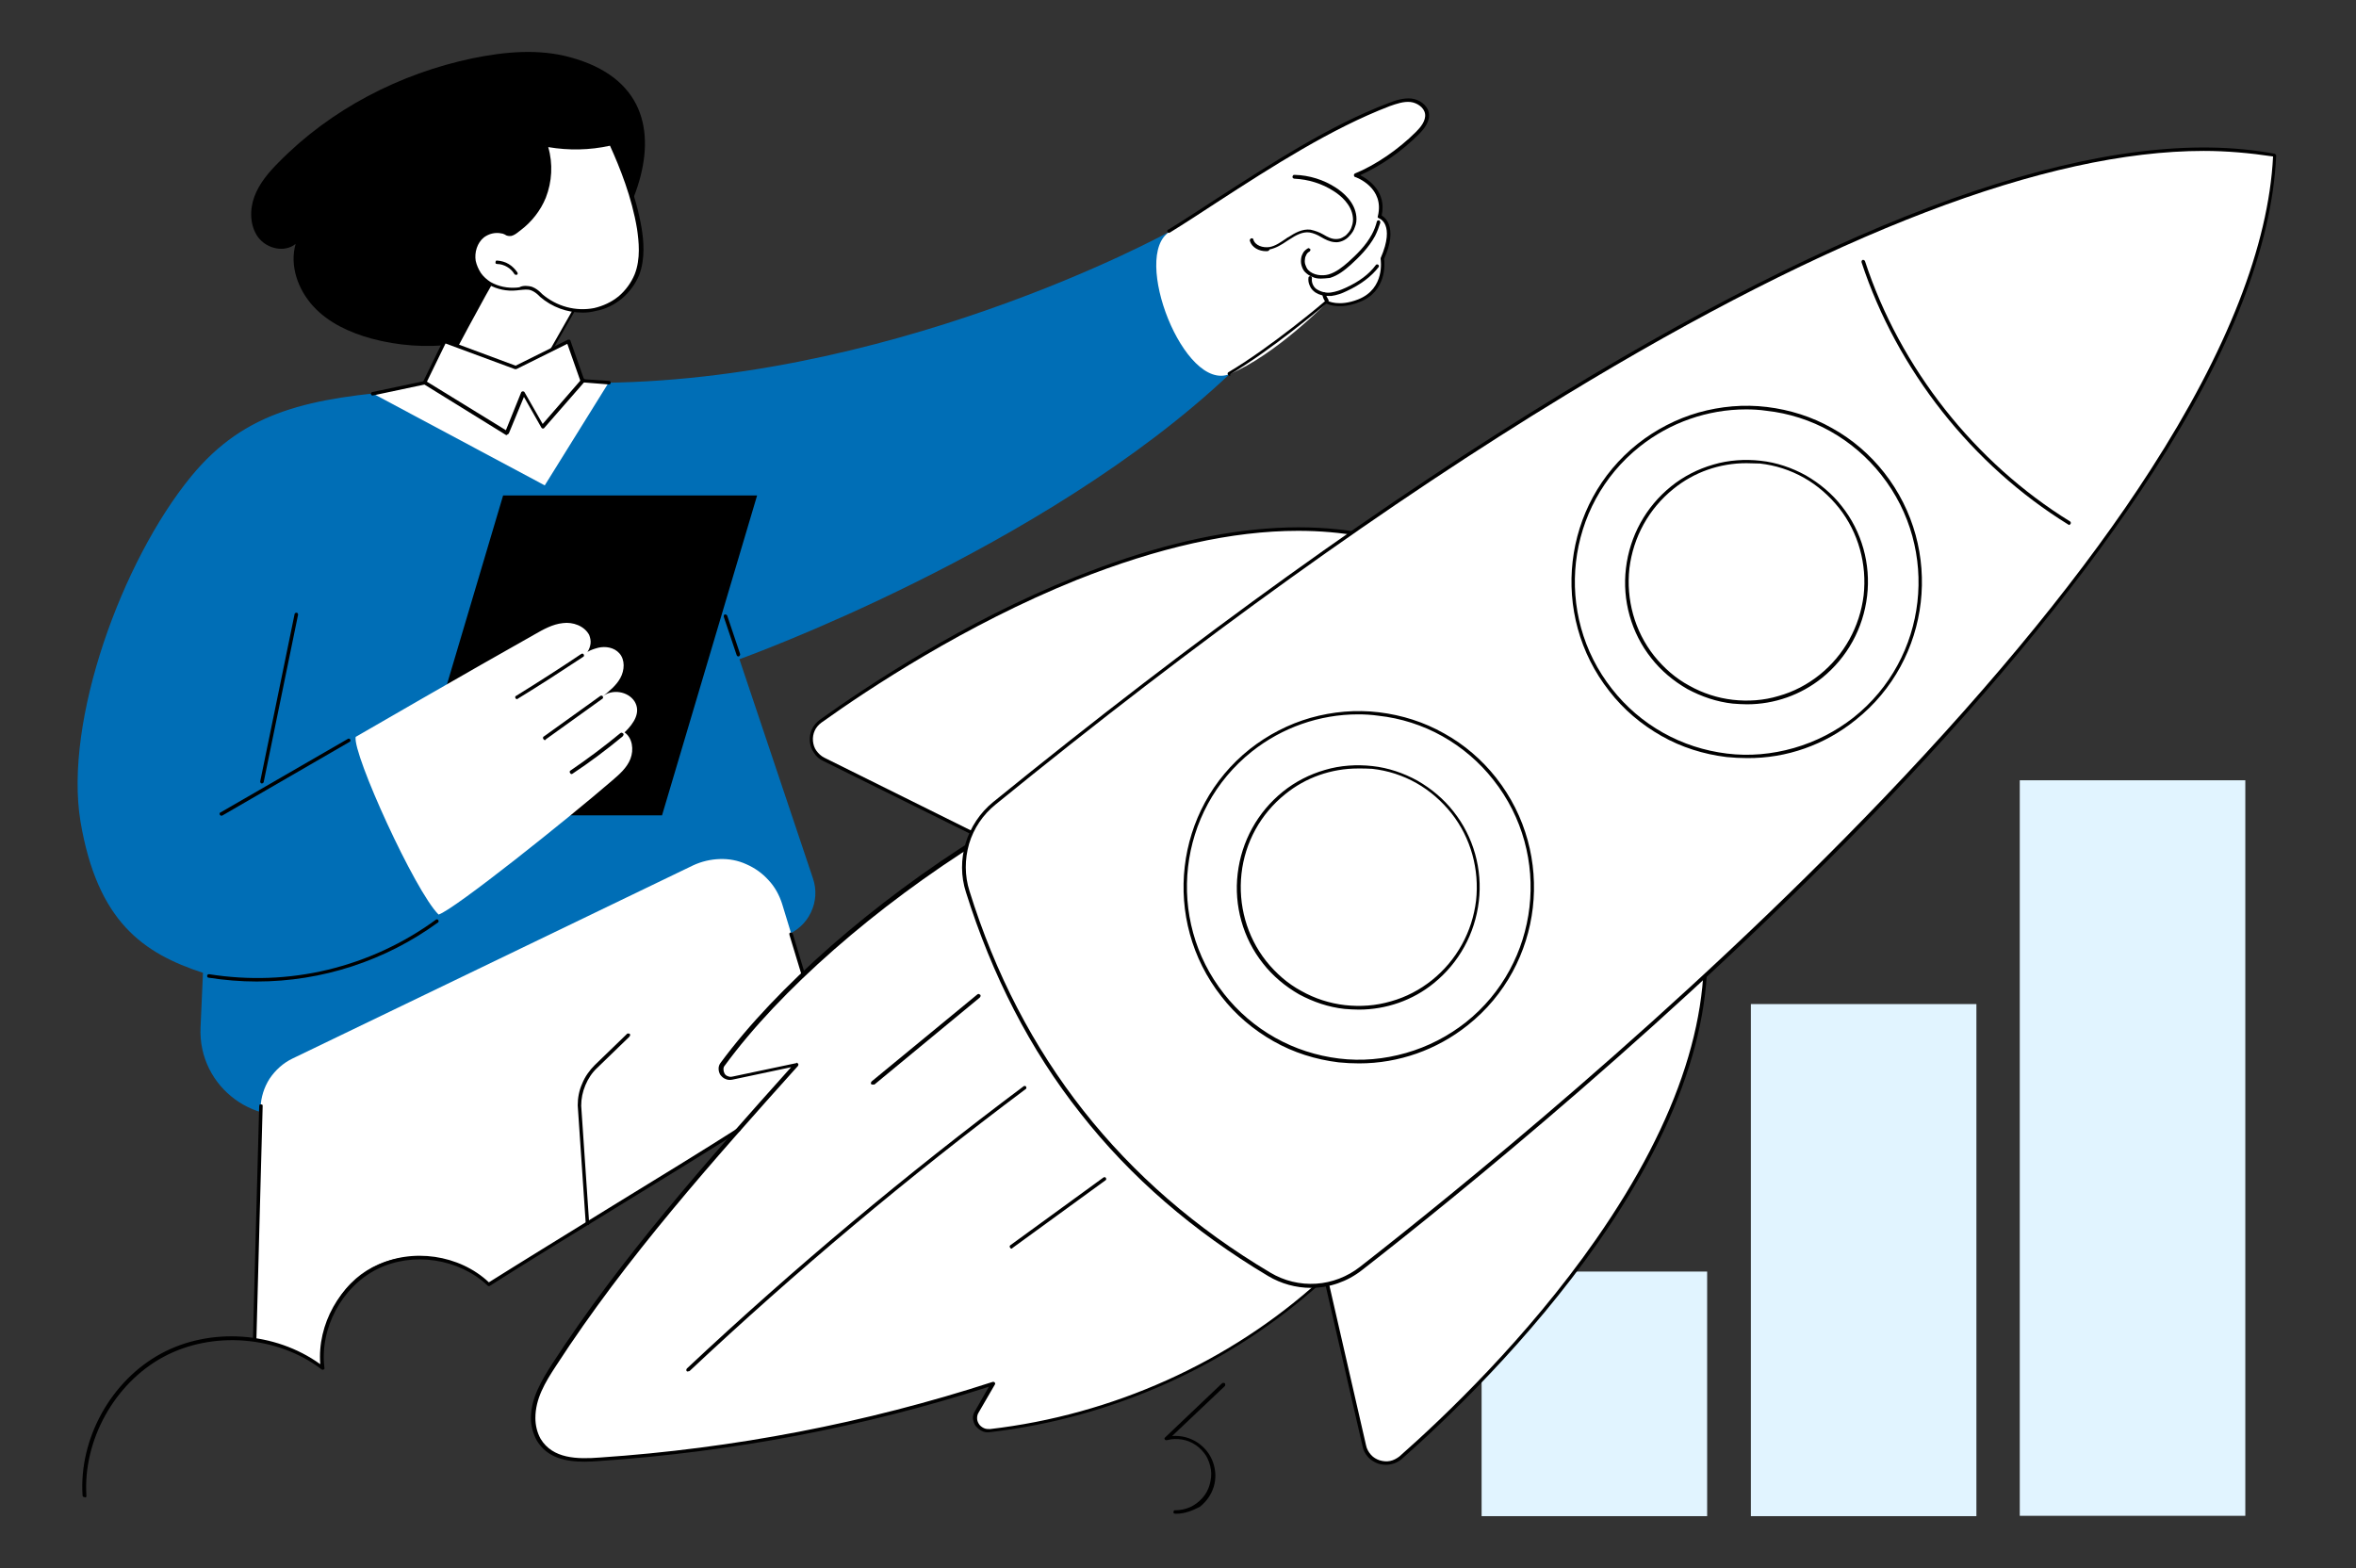 <svg xmlns="http://www.w3.org/2000/svg" xmlns:xlink="http://www.w3.org/1999/xlink" id="Livello_1" x="0px" y="0px" viewBox="0 0 679 452" xml:space="preserve"><rect x="0" y="0" width="679" height="452" fill="#333333" stroke="none"/><path fill="#006EB6" d="M213.1,190c0,0,87.5-31.3,141.3-82.2c-12.8-7.4-13.2-23.5-17.4-41c0,0-82.1,45.3-171.3,43.5 c-0.8,2.6-2,5-3.7,7.2c-3.3,4.1-8.6,6.3-13.6,7.1c-4.9,0.8-9.9,0.5-14.7-0.8c-4.3-1.1-8.3-3.4-11.6-6.5c-1.4-1.4-2.6-3.1-3.5-4.9 c-29.4,2.3-47.9,5.9-63.5,24.9c-20,24.4-36.7,70.5-31.9,99.5c4.9,29,18.2,38,35.3,43.6l-0.7,15.7c-0.8,17.4,16.4,30,32.7,23.9 l136-50.4c3.2-1.2,5.8-3.6,7.2-6.6c1.5-3.1,1.7-6.6,0.6-9.8L213.1,190z"></path><path d="M212.8,189.2c-0.1,0-0.2,0-0.3-0.1c-0.1-0.1-0.2-0.2-0.2-0.3l-3.7-11c0-0.1,0-0.1,0-0.2c0-0.1,0-0.1,0-0.2s0.1-0.1,0.1-0.2 c0.1,0,0.1-0.1,0.2-0.1c0.1,0,0.1,0,0.2,0c0.1,0,0.1,0,0.2,0.1c0.1,0,0.1,0.1,0.2,0.1c0,0.1,0.1,0.1,0.1,0.2l3.7,11 c0,0.1,0,0.1,0,0.2c0,0.1,0,0.1-0.1,0.2c0,0.1-0.1,0.1-0.1,0.2c-0.1,0-0.1,0.1-0.2,0.1C212.9,189.2,212.9,189.2,212.8,189.2z"></path><path fill="#FFFFFF" d="M337.1,66.8C357.9,54,377.7,39,400.5,30.3c2-0.8,4.1-1.5,6.3-1.3c2.1,0.2,4.3,1.7,4.6,3.8 c0.3,2.1-1.2,4.1-2.8,5.7c-4.8,4.8-11.5,9.5-17.8,12.1c0,0,9.1,3.2,6.9,11.9c0,0,5.3,2,0.8,12.2c0,0,1.5,8.9-6.8,12.2 c-6,2.3-9.3,0.3-9.3,0.3s-14.9,15.2-28,20.6C341.3,113.2,325.9,73.6,337.1,66.8z"></path><path d="M354.4,108.3c-0.1,0-0.2,0-0.3-0.1c-0.1,0-0.1-0.1-0.2-0.2c-0.1-0.1-0.1-0.3-0.1-0.4c0-0.1,0.1-0.2,0.2-0.3 c12.5-7.4,27.8-20.4,28-20.6c0.1-0.1,0.2-0.1,0.3-0.1c0.1,0,0.2,0,0.3,0.1c0,0,3.2,1.8,8.8-0.4c7.9-3.1,6.5-11.5,6.5-11.6 c0-0.1,0-0.2,0-0.3c2.2-5,2-7.9,1.4-9.4c-0.3-0.9-1-1.7-1.9-2.1c-0.1,0-0.2-0.1-0.3-0.2c-0.1-0.1-0.1-0.2,0-0.4 c2-8.2-6.2-11.2-6.6-11.3c-0.1,0-0.2-0.1-0.2-0.2c-0.1-0.1-0.1-0.2-0.1-0.3c0-0.1,0-0.2,0.1-0.3c0.1-0.1,0.1-0.2,0.2-0.2 c5.9-2.4,12.5-6.9,17.6-12c1.3-1.3,2.9-3.2,2.6-5.2c-0.3-1.9-2.4-3.2-4.2-3.4c-2-0.2-4,0.5-6,1.2c-16.9,6.5-33.7,17.3-49.9,27.8 c-4.6,3-9,5.9-13.4,8.6c-0.1,0-0.1,0.1-0.2,0.1s-0.1,0-0.2,0c-0.1,0-0.1,0-0.2-0.1c-0.1,0-0.1-0.1-0.1-0.1c0-0.1-0.1-0.1-0.1-0.2 c0-0.1,0-0.1,0-0.2c0-0.1,0.1-0.1,0.1-0.2c0-0.1,0.1-0.1,0.2-0.1c4.4-2.7,8.8-5.6,13.4-8.6c16.3-10.5,33-21.4,50.1-27.9 c2-0.8,4.3-1.5,6.5-1.3c2.2,0.2,4.7,1.8,5.1,4.2c0.4,2.5-1.5,4.7-2.9,6.1c-4.9,4.9-10.6,8.9-16.9,11.8c2.4,1.2,7.7,4.8,6.2,11.6 c0.9,0.6,1.6,1.4,2,2.4c1,2.5,0.6,5.9-1.3,10.1c0.2,1.3,0.8,9.5-7.2,12.5c-5.1,2-8.4,0.9-9.4,0.4c-2.1,1.7-16.1,13.5-27.8,20.4 C354.7,108.3,354.5,108.3,354.4,108.3z"></path><path d="M380.7,80.3c-0.9,0-1.7-0.1-2.5-0.5c-0.8-0.3-1.5-0.8-2.1-1.4c-0.5-0.5-0.8-1.2-1-1.9c-0.2-0.7-0.2-1.4-0.1-2.1 c0.1-0.6,0.3-1.1,0.6-1.6c0.3-0.5,0.8-0.9,1.3-1.2c0.1-0.1,0.3-0.1,0.4,0c0.1,0,0.2,0.1,0.3,0.2c0.1,0.1,0.1,0.3,0,0.4 c0,0.1-0.1,0.2-0.2,0.3c-0.4,0.2-0.7,0.5-0.9,0.9c-0.2,0.4-0.4,0.8-0.4,1.2c-0.1,0.6-0.1,1.1,0.1,1.7c0.2,0.5,0.4,1.1,0.8,1.5 c1.5,1.6,4.1,1.8,5.9,1.3c2.1-0.6,4-2.1,5.7-3.6c2.2-2,5-4.6,6.8-8c0.6-1.1,1.1-2.4,1.4-3.6c0-0.1,0-0.1,0.1-0.2 c0-0.1,0.1-0.1,0.1-0.1c0.1,0,0.1-0.1,0.2-0.1c0.1,0,0.1,0,0.2,0c0.1,0,0.1,0,0.2,0.1c0.1,0,0.1,0.1,0.1,0.2c0,0.1,0.1,0.1,0.1,0.2 c0,0.1,0,0.1,0,0.2c-0.4,1.3-0.9,2.6-1.5,3.8c-1.9,3.5-4.7,6.2-7,8.3c-1.8,1.6-3.7,3.1-6,3.8C382.3,80.2,381.5,80.3,380.7,80.3z"></path><path d="M364.9,72.4c-2,0-4.1-1-4.7-3c0-0.1,0-0.1,0-0.2c0-0.1,0-0.1,0.1-0.2c0-0.1,0.1-0.1,0.1-0.2c0.1,0,0.1-0.1,0.2-0.1 c0.1,0,0.3,0,0.4,0c0.1,0.1,0.2,0.2,0.2,0.3c0.5,1.8,2.8,2.5,4.7,2.2c1.7-0.3,3.2-1.4,4.7-2.4c0.3-0.2,0.5-0.4,0.8-0.5 c1.7-1.1,3.9-2.4,6.3-2.1c1.3,0.3,2.5,0.7,3.7,1.4c1.2,0.7,2.3,1.3,3.6,1.3c0.6,0,1.3-0.1,1.8-0.4c0.6-0.3,1.1-0.6,1.5-1.1 c0.6-0.6,1.1-1.4,1.3-2.2c0.3-0.8,0.4-1.7,0.3-2.6c-0.4-3.7-3.6-6.3-5.5-7.5c-3.4-2.2-7.3-3.4-11.4-3.6c-0.1,0-0.3-0.1-0.4-0.2 c-0.1-0.1-0.1-0.2-0.1-0.4c0-0.1,0.1-0.3,0.2-0.4c0.1-0.1,0.2-0.1,0.4-0.1c4.2,0.1,8.4,1.4,11.9,3.7c2,1.3,5.5,4.1,5.9,8.3 c0.1,1,0,2.1-0.4,3c-0.3,1-0.9,1.9-1.6,2.6c-0.5,0.6-1.2,1.1-1.9,1.4c-0.7,0.3-1.5,0.5-2.3,0.4c-1.5-0.1-2.8-0.8-4-1.5 c-1-0.6-2.1-1.1-3.3-1.3c-2-0.3-4.1,0.9-5.6,1.9l-0.8,0.5c-1.6,1.1-3.2,2.1-5.1,2.5C365.7,72.4,365.3,72.4,364.9,72.4z"></path><path d="M382.7,85.3c-1.3,0-2.5-0.3-3.6-1c-0.7-0.5-1.3-1.1-1.6-1.9c-0.4-0.8-0.5-1.6-0.4-2.4c0-0.1,0.1-0.3,0.2-0.3 c0.1-0.1,0.2-0.1,0.4-0.1c0.1,0,0.3,0.1,0.3,0.2c0.1,0.1,0.1,0.2,0.1,0.4c-0.1,0.6,0,1.3,0.3,1.9c0.3,0.6,0.7,1.1,1.3,1.4 c1.2,0.7,2.6,1,3.9,0.8c1.4-0.2,2.8-0.7,4.1-1.3c4-1.8,6.9-4,8.8-6.6c0.1-0.1,0.2-0.2,0.3-0.2c0.1,0,0.3,0,0.4,0.1 c0.1,0.1,0.2,0.2,0.2,0.3c0,0.1,0,0.3-0.1,0.4c-2.1,2.7-5.1,5-9.2,6.9c-1.4,0.7-2.9,1.2-4.4,1.4C383.4,85.3,383,85.3,382.7,85.3z"></path><path d="M382.3,87.2c-0.1,0-0.2,0-0.2-0.1c-0.1,0-0.1-0.1-0.2-0.2c-0.4-0.6-0.7-1.3-0.8-2c0-0.1,0-0.1,0-0.2c0-0.1,0-0.1,0.1-0.2 c0-0.1,0.1-0.1,0.1-0.1c0.1,0,0.1-0.1,0.2-0.1c0.1,0,0.1,0,0.2,0c0.1,0,0.1,0,0.2,0.1c0.1,0,0.1,0.1,0.1,0.1c0,0.1,0.1,0.1,0.1,0.2 c0.1,0.6,0.4,1.1,0.7,1.6c0,0.1,0.1,0.1,0.1,0.2c0,0.1,0,0.1,0,0.2c0,0.1,0,0.1-0.1,0.2c0,0.1-0.1,0.1-0.1,0.1 C382.5,87.2,382.4,87.2,382.3,87.2z"></path><path d="M190.8,235h-73.2l27.4-92.2h73.2L190.8,235z"></path><path fill="#FFFFFF" d="M180,211.1c2.9-2.8,4.7-5.9,2.9-8.9c-1.9-3-6.6-3.7-9.3-1.4c2-1.6,4-3.2,5.2-5.4c1.2-2.2,1.4-5.2-0.3-7.1 c-1.5-1.7-4-2.1-6.1-1.6c-1.1,0.3-2.1,0.6-3.1,1.2c0.5-0.7,0.8-1.6,0.9-2.4c0.1-0.9-0.1-1.7-0.4-2.5c-1.4-2.6-4.7-3.8-7.6-3.4 c-2.9,0.3-5.6,1.8-8.2,3.3c-17.3,9.7-51.5,29.5-51.5,29.5c-0.9,4.9,17.1,44.5,23.9,51.2c4.4-1.3,37.5-27.8,50-38.6 c2.1-1.8,4.3-3.7,5.3-6.3C182.7,216.1,182.3,212.7,180,211.1z"></path><path d="M149,201.5c-0.1,0-0.2,0-0.3-0.1c-0.1-0.1-0.2-0.2-0.2-0.3c0-0.1,0-0.2,0-0.3c0-0.1,0.1-0.2,0.2-0.2 c6.3-3.9,12.7-8,18.8-12.1c0.1,0,0.1-0.1,0.2-0.1c0.1,0,0.1,0,0.2,0c0.1,0,0.1,0,0.2,0.1c0.1,0,0.1,0.1,0.1,0.1 c0,0.1,0.1,0.1,0.1,0.2c0,0.1,0,0.1,0,0.2c0,0.1,0,0.1-0.1,0.2c0,0.1-0.1,0.1-0.1,0.1c-6.2,4.1-12.5,8.2-18.9,12.1 C149.2,201.5,149.1,201.5,149,201.5z"></path><path d="M157,213.3c-0.1,0-0.2,0-0.2-0.1c-0.1,0-0.1-0.1-0.2-0.2c-0.1-0.1-0.1-0.2-0.1-0.4c0-0.1,0.1-0.3,0.2-0.3l16.3-11.7 c0.1-0.1,0.2-0.1,0.4-0.1c0.1,0,0.3,0.1,0.3,0.2c0.1,0.1,0.1,0.2,0.1,0.4c0,0.1-0.1,0.3-0.2,0.3l-16.3,11.7 C157.3,213.3,157.2,213.3,157,213.3z"></path><path d="M164.7,223.1c-0.1,0-0.2,0-0.2-0.1c-0.1,0-0.1-0.1-0.2-0.2c-0.1-0.1-0.1-0.2-0.1-0.4c0-0.1,0.1-0.3,0.2-0.3 c5-3.4,9.8-7,14.4-10.8c0.1,0,0.1-0.1,0.2-0.1c0.1,0,0.1,0,0.2,0c0.1,0,0.1,0,0.2,0.1c0.1,0,0.1,0.1,0.2,0.1c0,0.1,0.1,0.1,0.1,0.2 c0,0.1,0,0.1,0,0.2c0,0.1,0,0.1-0.1,0.2s-0.1,0.1-0.1,0.2c-4.6,3.8-9.5,7.5-14.5,10.8C164.9,223.1,164.8,223.1,164.7,223.1z"></path><path d="M74,282.9c-4.7,0-9.3-0.4-13.9-1.1c-0.1,0-0.3-0.1-0.3-0.2c-0.1-0.1-0.1-0.2-0.1-0.4c0-0.1,0.1-0.3,0.2-0.3 c0.1-0.1,0.2-0.1,0.4-0.1c11.4,1.8,23,1.4,34.2-1.3c11.2-2.7,21.8-7.6,31.1-14.4c0.1,0,0.1-0.1,0.2-0.1c0.1,0,0.1,0,0.2,0 c0.1,0,0.1,0,0.2,0.1c0.1,0,0.1,0.1,0.1,0.1c0.1,0.1,0.1,0.2,0.1,0.4c0,0.1-0.1,0.3-0.2,0.3C111.1,276.9,92.8,282.9,74,282.9z"></path><path d="M63.8,235.1c-0.1,0-0.2,0-0.3-0.1c-0.1-0.1-0.2-0.2-0.2-0.3c0-0.1,0-0.2,0-0.3c0-0.1,0.1-0.2,0.2-0.2l36.7-21.2 c0.1,0,0.1-0.1,0.2-0.1c0.1,0,0.1,0,0.2,0c0.1,0,0.1,0,0.2,0.1c0.1,0,0.1,0.1,0.1,0.1c0,0.1,0.1,0.1,0.1,0.2c0,0.1,0,0.1,0,0.2 c0,0.1,0,0.1-0.1,0.2c0,0.1-0.1,0.1-0.1,0.1L64,235.1C64,235.1,63.9,235.1,63.8,235.1z"></path><path d="M75.5,225.8h-0.1c-0.1,0-0.1,0-0.2-0.1c-0.1,0-0.1-0.1-0.1-0.1c0-0.1-0.1-0.1-0.1-0.2c0-0.1,0-0.1,0-0.2l9.9-48.2 c0-0.1,0.1-0.3,0.2-0.3c0.1-0.1,0.3-0.1,0.4-0.1c0.1,0,0.3,0.1,0.3,0.2c0.1,0.1,0.1,0.3,0.1,0.4l-9.9,48.2c0,0.1-0.1,0.2-0.2,0.3 C75.8,225.7,75.7,225.8,75.5,225.8z"></path><path fill="#FFFFFF" d="M225.4,260.5c-0.8-2.5-2.1-4.9-3.9-6.8c-1.8-2-3.9-3.5-6.4-4.6c-2.4-1.1-5-1.6-7.7-1.5s-5.2,0.7-7.6,1.8 L84.3,305.1c-2.7,1.3-4.9,3.3-6.6,5.8c-1.6,2.5-2.5,5.4-2.6,8.3c-0.1,2.5-1.7,63.4-1.7,66.8c0,0,10.6,1.1,19.5,8.1 c-0.8-31.1,28-40,47.9-24.1l72-44.6l32.3,2.5C237,298.8,230.1,275.7,225.4,260.5z"></path><path d="M245.1,328.6c-0.1,0-0.2,0-0.3-0.1c-0.1-0.1-0.2-0.2-0.2-0.3c-5.7-20.5-11.4-40.3-17.1-58.8c0-0.1,0-0.3,0-0.4 c0.1-0.1,0.2-0.2,0.3-0.2c0.1,0,0.1,0,0.2,0c0.1,0,0.1,0,0.2,0.1c0.1,0,0.1,0.1,0.2,0.1c0,0.1,0.1,0.1,0.1,0.2 c5.7,18.6,11.4,38.4,17.1,58.9c0,0.1,0,0.3,0,0.4c-0.1,0.1-0.2,0.2-0.3,0.2L245.1,328.6z"></path><path d="M73.4,386.5c-0.1,0-0.3-0.1-0.4-0.1c-0.1-0.1-0.1-0.2-0.1-0.4c0.1-3.6,1.7-64.6,1.8-67.2c0-0.1,0.1-0.3,0.1-0.4 c0.1-0.1,0.2-0.1,0.4-0.1c0.1,0,0.3,0.1,0.4,0.1c0.1,0.1,0.1,0.2,0.1,0.4c-0.1,2.6-1.7,63.7-1.8,67.2c0,0.1-0.1,0.3-0.1,0.4 S73.5,386.5,73.4,386.5z"></path><path d="M169.3,352.9c-0.1,0-0.3,0-0.3-0.1c-0.1-0.1-0.2-0.2-0.2-0.3l-2.3-33.9c0-2.2,0.4-4.3,1.3-6.3c0.8-2,2.1-3.8,3.6-5.3l9.3-9 c0-0.1,0.1-0.1,0.2-0.1c0.1,0,0.1,0,0.2,0c0.1,0,0.1,0,0.2,0c0.1,0,0.1,0.1,0.2,0.1c0,0.1,0.1,0.1,0.1,0.2c0,0.1,0,0.1,0,0.2 c0,0.1,0,0.1-0.1,0.2c0,0.1-0.1,0.1-0.1,0.2l-9.3,9c-1.5,1.4-2.6,3.1-3.4,5c-0.8,1.9-1.2,3.9-1.2,5.9l2.3,33.9c0,0.1,0,0.1,0,0.2 c0,0.1-0.1,0.1-0.1,0.2c0,0.1-0.1,0.1-0.2,0.1C169.4,352.9,169.3,352.9,169.3,352.9L169.3,352.9z"></path><path d="M164.3,16.5c-9.1-2.5-18.8-1.6-28.1,0.3c-21,4.4-40.9,14.7-55.9,30c-2.9,2.9-5.6,6.1-7,9.9c-1.4,3.8-1.3,8.4,1.1,11.7 c2.5,3.3,7.6,4.5,10.8,1.9c-1.8,6.3,0.7,13.2,5.1,18c4.4,4.8,10.6,7.6,16.8,9.3c15.3,4.1,31.7,2.2,45.6-5.3 C177.6,78.8,206.8,28,164.3,16.5z"></path><path fill="#FFFFFF" d="M142.1,80.2c0,0-13.8,25-16.2,30.9c0,0,2.4,17.9,20.3,16.3c4.9-0.3,9.6-1.7,13.9-4.1c7.1-4,6.3-13,2.7-14 c-0.9-0.2-1.7-0.7-2.4-1.3c-0.7-0.6-1.2-1.4-1.6-2.2c-0.4-0.9-0.5-1.8-0.5-2.7c0.1-0.9,0.3-1.8,0.8-2.6l8.8-15.4 C167.9,85.1,165.2,64.8,142.1,80.2z"></path><path d="M144,128.1c-16.2,0-18.6-16.7-18.7-16.9c0-0.1,0-0.2,0-0.3c2.4-5.9,15.7-30,16.2-31c0-0.1,0.1-0.1,0.2-0.2 c8.2-5.4,14.9-7.1,19.7-4.9c5.8,2.7,6.8,9.8,6.9,10.1c0,0.1,0,0.2-0.1,0.3l-8.8,15.4c-0.4,0.7-0.7,1.6-0.7,2.4 c-0.1,0.8,0.1,1.7,0.4,2.5c0.3,0.8,0.8,1.5,1.5,2c0.6,0.6,1.4,1,2.2,1.2c1.6,0.4,2.7,2.1,3,4.5c0.2,2.1-0.2,4.2-1.2,6.1 c-1,1.9-2.5,3.4-4.4,4.4c-4.3,2.4-9.2,3.8-14.1,4.1C145.5,128,144.7,128.1,144,128.1z M126.4,111.2c0.3,1.7,3.1,17.2,19.8,15.8 c4.8-0.3,9.5-1.7,13.7-4c1.7-0.9,3.1-2.3,4-3.9c0.9-1.7,1.3-3.6,1.1-5.5c-0.2-1.9-1.1-3.3-2.3-3.6c-1-0.3-1.9-0.7-2.6-1.4 c-0.8-0.7-1.3-1.5-1.7-2.4c-0.4-0.9-0.6-1.9-0.5-2.9c0.1-1,0.4-2,0.8-2.8l8.7-15.3c-0.2-1.1-1.4-7-6.3-9.2c-4.5-2-10.8-0.5-18.6,4.7 C141.5,82.3,128.8,105.3,126.4,111.2z"></path><path fill="#FFFFFF" d="M139,67.9c-1,0.9-1.8,2-2.3,3.3c-0.5,1.3-0.6,2.7-0.3,4c0.3,1.3,0.8,2.6,1.6,3.7c0.8,1.1,1.8,2,3,2.7 c2.4,1.3,5.1,1.9,7.8,1.6c1.5-0.1,3-0.5,4.4,0c1.1,0.4,1.9,1.3,2.8,2c2.1,1.8,4.5,3.1,7.2,3.8c2.6,0.7,5.4,0.8,8.1,0.3 c2.7-0.6,5.2-1.8,7.3-3.5c2.1-1.8,3.7-4,4.8-6.5c1.6-4.2,1.4-8.9,0.7-13.3c-1.4-8.5-4.5-16.7-8-24.5c-6.2,1.4-12.6,1.5-18.9,0.3 c1.5,4.3,1.5,9,0.2,13.4c-1.4,4.4-4.1,8.2-7.8,10.9c-0.6,0.5-1.6,1.4-2.4,1.6c-1,0.2-1.6-0.4-2.6-0.7c-0.9-0.2-1.9-0.2-2.9,0 C140.7,66.9,139.8,67.3,139,67.9z"></path><path d="M167.9,90.1c-4.5,0-8.8-1.6-12.2-4.5l-0.4-0.4c-0.6-0.6-1.4-1.2-2.2-1.5c-1-0.4-2.1-0.2-3.3-0.1c-0.3,0-0.6,0.1-0.9,0.1 c-2.8,0.3-5.7-0.3-8.1-1.7c-1.2-0.7-2.3-1.7-3.1-2.9c-0.8-1.2-1.4-2.5-1.7-3.9c-0.3-1.4-0.1-2.9,0.4-4.3c0.5-1.4,1.3-2.6,2.5-3.5 c0.8-0.6,1.8-1.1,2.8-1.3c1-0.2,2.1-0.2,3.1,0c0.4,0.1,0.7,0.2,1.1,0.4c0.4,0.2,0.9,0.3,1.3,0.3c0.6-0.3,1.2-0.6,1.8-1.1l0.5-0.4 c3.1-2.3,5.5-5.4,7-8.9c1.9-4.7,2.1-9.9,0.5-14.7c0-0.1,0-0.2,0-0.3c0-0.1,0.1-0.2,0.1-0.2c0.1-0.1,0.1-0.1,0.2-0.1 c0.1,0,0.2,0,0.3,0c6.2,1.2,12.5,1.1,18.7-0.3c0.1,0,0.2,0,0.3,0c0.1,0.1,0.2,0.1,0.2,0.2c2.9,6.5,6.5,15.3,8.1,24.7 c0.6,3.6,1.1,8.9-0.7,13.6c-1.1,2.6-2.8,4.9-4.9,6.7c-2.2,1.8-4.7,3.1-7.5,3.6C170.3,90,169.1,90.1,167.9,90.1z M151.5,82.4 c0.6,0,1.3,0.1,1.9,0.3c1,0.4,1.8,1,2.5,1.7l0.4,0.4c2,1.7,4.4,3,7,3.7c2.6,0.7,5.3,0.8,7.9,0.3c2.6-0.6,5-1.7,7.1-3.4 c2-1.7,3.6-3.9,4.6-6.3c1.8-4.5,1.2-9.6,0.7-13.1c-1.5-9.1-4.9-17.6-7.8-24c-5.9,1.3-11.9,1.4-17.8,0.4c1.4,4.8,1.1,10-0.7,14.6 c-1.5,3.7-4.1,7-7.3,9.4l-0.4,0.3c-0.6,0.5-1.4,1.1-2.2,1.3c-0.7,0.1-1.4,0-1.9-0.4c-0.3-0.1-0.6-0.3-0.9-0.3 c-0.9-0.2-1.8-0.2-2.7,0c-0.9,0.2-1.7,0.6-2.4,1.1c-1,0.8-1.7,1.9-2.1,3.1c-0.4,1.2-0.5,2.5-0.3,3.7c0.3,1.3,0.8,2.4,1.5,3.5 c0.7,1,1.7,1.9,2.8,2.6c2.3,1.3,4.9,1.8,7.5,1.6l0.8-0.1C150.2,82.5,150.9,82.4,151.5,82.4z"></path><path d="M148.6,79.2c-0.1,0-0.2,0-0.2-0.1c-0.1,0-0.1-0.1-0.2-0.2c-0.5-0.8-1.2-1.5-2.1-2c-0.9-0.5-1.8-0.8-2.8-0.8 c-0.1,0-0.3-0.1-0.4-0.1c-0.1-0.1-0.1-0.2-0.1-0.4c0-0.1,0.1-0.3,0.1-0.4c0.1-0.1,0.2-0.1,0.4-0.1c1.2,0.1,2.3,0.4,3.3,1 c1,0.6,1.8,1.4,2.5,2.4c0.1,0.1,0.1,0.3,0.1,0.4c0,0.1-0.1,0.2-0.2,0.3C148.8,79.2,148.7,79.2,148.6,79.2z"></path><path fill="#FFFFFF" d="M107.4,113.4l15-3.2l5.8-11.9l20.4,7.5l15.2-7.5l4,11.4l7.6,0.6l-18.4,29.6L107.4,113.4z"></path><path d="M107.4,114c-0.1,0-0.2,0-0.3-0.1c-0.1-0.1-0.2-0.2-0.2-0.3c0-0.1,0-0.1,0-0.2c0-0.1,0-0.1,0.1-0.2c0-0.1,0.1-0.1,0.1-0.1 c0.1,0,0.1-0.1,0.2-0.1l14.7-3.1l5.7-11.7c0.1-0.1,0.2-0.2,0.3-0.3c0.1,0,0.2,0,0.4,0l20.2,7.5l15.1-7.5c0.1,0,0.1,0,0.2,0 c0.1,0,0.1,0,0.2,0c0.1,0,0.1,0.1,0.2,0.1c0.1,0.1,0.1,0.1,0.1,0.2l3.9,11.1l7.3,0.5c0.1,0,0.3,0.1,0.3,0.2c0.1,0.1,0.1,0.2,0.1,0.4 c0,0.1-0.1,0.3-0.2,0.3c-0.1,0.1-0.2,0.1-0.4,0.1l-7.6-0.6c-0.1,0-0.2,0-0.3-0.1c-0.1-0.1-0.1-0.1-0.2-0.2l-3.8-10.8l-14.7,7.3 c-0.1,0-0.1,0-0.2,0s-0.1,0-0.2,0l-20-7.4l-5.6,11.5c0,0.1-0.1,0.1-0.1,0.2c-0.1,0-0.1,0.1-0.2,0.1L107.4,114L107.4,114z"></path><path d="M146,125.4c-0.1,0-0.2,0-0.3-0.1l-23.6-14.6c-0.1-0.1-0.2-0.2-0.2-0.3c0-0.1,0-0.3,0.1-0.4c0.1-0.1,0.2-0.2,0.3-0.2 c0.1,0,0.3,0,0.4,0l23.1,14.2l4.4-10.9c0-0.1,0.1-0.2,0.2-0.2c0.1-0.1,0.2-0.1,0.3-0.1s0.2,0,0.3,0.1c0.1,0,0.2,0.1,0.2,0.2l5.2,9.1 l11.2-12.9c0-0.1,0.1-0.1,0.2-0.1c0.1,0,0.1,0,0.2-0.1c0.1,0,0.1,0,0.2,0c0.1,0,0.1,0.1,0.2,0.1c0.1,0,0.1,0.1,0.1,0.2 c0,0.1,0,0.1,0.1,0.2c0,0.1,0,0.1,0,0.2c0,0.1-0.1,0.1-0.1,0.2l-11.7,13.4c-0.1,0.1-0.1,0.1-0.2,0.1c-0.1,0-0.2,0-0.2,0 c-0.1,0-0.2,0-0.2-0.1c-0.1,0-0.1-0.1-0.2-0.2l-5-8.8l-4.3,10.4c0,0.1-0.1,0.1-0.1,0.2c-0.1,0.1-0.1,0.1-0.2,0.1 C146.1,125.4,146,125.4,146,125.4z"></path><path fill="#E1F4FF" d="M492,366.5h-65V437h65V366.5z"></path><path fill="#E1F4FF" d="M569.6,289.4h-65V437h65V289.4z"></path><path fill="#E1F4FF" d="M647.1,224.9h-65v212h65V224.9z"></path><path fill="#FFFFFF" d="M380.5,369.2c-26,23.7-60,39-95.4,43.1c-3.1,0.4-5.2-2.8-3.7-5.4l4.7-8.1c-36.8,11.9-74.8,19.2-113.4,21.8 c-6.5,0.4-14,0.4-17.6-5.7c-1.1-1.9-1.6-4.1-1.6-6.3c0.1-5.7,3.1-10.6,6.1-15.3c20.1-31,45-58.8,69.8-86.5l-18.5,3.9 c-0.5,0.1-1.1,0.1-1.6-0.1c-0.5-0.2-0.9-0.5-1.2-1c-0.3-0.4-0.5-1-0.5-1.5c0-0.5,0.2-1.1,0.5-1.5c18.2-24.8,48.1-48.8,74.6-65.3 L380.5,369.2z"></path><path d="M168.5,421.3c-5.5,0-10.8-1.1-13.8-6.1c-1.1-2-1.7-4.3-1.7-6.6c0.1-5.7,3-10.6,6.2-15.6c19.9-30.6,44.7-58.5,68.8-85.4 l-17,3.6c-0.6,0.1-1.3,0.1-1.9-0.2c-0.6-0.2-1.1-0.7-1.5-1.2c-0.3-0.5-0.5-1.1-0.5-1.8c0-0.6,0.2-1.2,0.6-1.7 c16-21.7,43.9-46.2,74.7-65.4c0.1-0.1,0.2-0.1,0.4-0.1c0.1,0,0.2,0.1,0.3,0.2L381,368.9c0.1,0.1,0.1,0.2,0.1,0.4 c0,0.1-0.1,0.2-0.2,0.3c-26.1,23.7-60,39.1-95.7,43.2c-0.8,0.1-1.6,0-2.3-0.4c-0.7-0.3-1.3-0.9-1.8-1.5c-0.4-0.6-0.6-1.4-0.7-2.1 c0-0.8,0.2-1.5,0.6-2.1l4-7c-36.4,11.7-74.1,18.8-112.2,21.4C171.4,421.2,170,421.3,168.5,421.3z M229.5,306.3c0.1,0,0.2,0,0.3,0.1 c0.1,0,0.1,0.1,0.2,0.2c0.1,0.1,0.1,0.2,0.1,0.3c0,0.1-0.1,0.2-0.1,0.3c-24.4,27.2-49.6,55.4-69.7,86.4c-3.3,5-6,9.6-6,15.1 c0,2.1,0.5,4.2,1.5,6c3.5,5.8,10.6,5.9,17.1,5.4c38.5-2.6,76.5-9.9,113.2-21.8c0.1,0,0.2,0,0.3,0c0.1,0,0.2,0.1,0.3,0.2 c0.1,0.1,0.1,0.2,0.1,0.3c0,0.1,0,0.2-0.1,0.3l-4.7,8.1c-0.3,0.5-0.4,1-0.4,1.6c0,0.6,0.2,1.1,0.5,1.6c0.3,0.5,0.8,0.9,1.4,1.2 c0.6,0.3,1.2,0.3,1.8,0.3c35.3-4.1,68.9-19.2,94.8-42.6l-97.2-127.1c-30.6,19.1-58.2,43.3-74,64.9c-0.3,0.3-0.4,0.7-0.4,1.1 c0,0.4,0.1,0.8,0.3,1.2c0.2,0.4,0.6,0.7,1,0.8c0.4,0.2,0.9,0.2,1.3,0.1l18.5-3.9L229.5,306.3z"></path><path d="M251.5,312.6c-0.1,0-0.1,0-0.2,0c-0.1,0-0.1-0.1-0.2-0.1c0-0.1-0.1-0.1-0.1-0.2c0-0.1,0-0.1,0-0.2c0-0.1,0-0.1,0.1-0.2 c0-0.1,0.1-0.1,0.1-0.2l30.5-25.1c0.1,0,0.1-0.1,0.2-0.1c0.1,0,0.1,0,0.2,0c0.1,0,0.1,0,0.2,0.1s0.1,0.1,0.2,0.1 c0,0.1,0.1,0.1,0.1,0.2c0,0.1,0,0.1,0,0.2c0,0.1,0,0.1-0.1,0.2c0,0.1-0.1,0.1-0.1,0.2l-30.4,25.1 C251.7,312.6,251.6,312.6,251.5,312.6z"></path><path d="M198.3,395.3c-0.1,0-0.1,0-0.2,0c-0.1,0-0.1-0.1-0.2-0.1c-0.1-0.1-0.1-0.2-0.1-0.4c0-0.1,0.1-0.3,0.2-0.4 c30.8-28.9,63.2-56,97-81.3c0.1-0.1,0.2-0.1,0.4-0.1c0.1,0,0.3,0.1,0.3,0.2c0.1,0.1,0.1,0.2,0.1,0.4c0,0.1-0.1,0.3-0.2,0.3 c-33.8,25.3-66.1,52.4-96.9,81.3C198.5,395.2,198.4,395.2,198.3,395.3z"></path><path d="M291.5,359.9c-0.1,0-0.2,0-0.2-0.1c-0.1,0-0.1-0.1-0.2-0.2c0-0.1-0.1-0.1-0.1-0.2c0-0.1,0-0.1,0-0.2c0-0.1,0-0.1,0.1-0.2 s0.1-0.1,0.1-0.1l26.8-19.5c0.1,0,0.1-0.1,0.2-0.1c0.1,0,0.1,0,0.2,0c0.1,0,0.1,0,0.2,0.1c0.1,0,0.1,0.1,0.1,0.1 c0,0.1,0.1,0.1,0.1,0.2c0,0.1,0,0.1,0,0.2c0,0.1,0,0.1-0.1,0.2c0,0.1-0.1,0.1-0.1,0.1l-26.8,19.5 C291.8,359.8,291.6,359.9,291.5,359.9z"></path><path fill="#FFFFFF" d="M379.2,355.9l14,60.9c0.2,1.1,0.8,2.1,1.5,2.9c0.7,0.8,1.7,1.4,2.7,1.8c1,0.3,2.2,0.4,3.2,0.2 c1.1-0.2,2.1-0.7,2.9-1.5c24.8-21.8,97.5-92.3,86.9-158.3L379.2,355.9z"></path><path d="M399.4,422.2c-0.7,0-1.4-0.1-2.1-0.3c-1.1-0.4-2.2-1-3-1.9c-0.8-0.9-1.4-2-1.6-3.1l-14-60.9c0-0.1,0-0.2,0-0.3 c0-0.1,0.1-0.2,0.2-0.2l111.3-94c0.1-0.1,0.2-0.1,0.2-0.1c0.1,0,0.2,0,0.3,0c0.1,0,0.2,0.1,0.2,0.2c0.1,0.1,0.1,0.2,0.1,0.2 c4.6,28.4-5.6,60.8-30.3,96.1c-19.9,28.5-44.1,51.5-56.8,62.7C402.7,421.6,401.1,422.2,399.4,422.2z M379.8,356l13.9,60.6 c0.2,1,0.7,1.9,1.4,2.7c0.7,0.8,1.6,1.3,2.5,1.6c1,0.3,2,0.4,3,0.2c1-0.2,1.9-0.7,2.7-1.3c12.6-11.1,36.8-34.1,56.6-62.5 c24.2-34.7,34.4-66.5,30.3-94.4L379.8,356z"></path><path fill="#FFFFFF" d="M293.1,246.5l-55.7-27.6c-1-0.5-1.8-1.2-2.5-2.1c-0.6-0.9-1-2-1.1-3.1c-0.1-1.1,0.1-2.2,0.6-3.2 c0.5-1,1.2-1.9,2.1-2.5c26.8-19.2,111.6-74.3,173.1-48.8L293.1,246.5z"></path><path d="M293.1,247c-0.1,0-0.2,0-0.2-0.1l-55.7-27.6c-1.1-0.5-2-1.3-2.6-2.3c-0.7-1-1.1-2.1-1.2-3.3c-0.1-1.2,0.1-2.4,0.6-3.5 c0.5-1.1,1.3-2,2.2-2.7c13.7-9.8,41.5-28.3,73.7-41.2c39.8-16,73.5-18.6,100-7.7c0.1,0,0.2,0.1,0.2,0.2c0.1,0.1,0.1,0.2,0.1,0.2 c0,0.1,0,0.2,0,0.3c0,0.1-0.1,0.2-0.2,0.2l-116.5,87.4C293.3,247,293.2,247,293.1,247z M374.1,153c-19,0-40.3,4.8-63.9,14.2 c-32,12.9-59.8,31.3-73.5,41.1c-0.8,0.6-1.5,1.4-1.9,2.3c-0.4,0.9-0.6,1.9-0.5,3c0.1,1,0.4,2,1,2.8c0.6,0.8,1.3,1.5,2.3,2l55.4,27.5 l115.5-86.7C398.2,155.1,386.7,153,374.1,153L374.1,153z"></path><path fill="#FFFFFF" d="M655.5,44.9L655.5,44.9C546.2,24.4,342.3,186.2,286.6,231.6c-3.7,3-6.4,7-7.8,11.6 c-1.4,4.5-1.4,9.4,0.1,13.9c14.9,48,43.8,84.7,86.9,110.3c4.1,2.4,8.8,3.5,13.5,3.2c4.7-0.3,9.2-2,13-4.9 C448.9,321.5,650.3,156.4,655.5,44.9z"></path><path d="M377.8,371.2c-4.3,0-8.6-1.2-12.3-3.4c-21.5-12.8-39.7-28.5-54.1-46.9c-14.5-18.3-25.5-39.8-33-63.7 c-1.5-4.6-1.5-9.6-0.1-14.2c1.4-4.6,4.2-8.8,7.9-11.8c58.3-47.4,113.6-87.2,164.4-118.1C540,58.7,608.9,35.6,655.5,44.3 c0.1,0,0.2,0.1,0.3,0.2l0.1,0.1c0.1,0.1,0.1,0.2,0.1,0.3c-1.2,25.9-13.1,56.6-35.5,91.2c-18.6,28.8-44.5,60.7-77,94.8 c-59.2,61.9-125.3,115.2-151,135.2C388.3,369.4,383.1,371.2,377.8,371.2z M635.1,43.5c-45.2,0-107,23.6-183.9,70.4 c-50.8,30.9-106.1,70.6-164.3,118c-3.6,2.9-6.3,6.9-7.6,11.3c-1.3,4.5-1.3,9.2,0.1,13.6c14.8,47.6,43.9,84.6,86.7,110 c4,2.4,8.6,3.5,13.2,3.2c4.6-0.3,9-2,12.7-4.9c25.6-20,91.7-73.2,150.9-135.1c32.5-34,58.4-65.8,76.9-94.6 c22.1-34.3,34-64.7,35.3-90.3C648.4,44.1,641.8,43.5,635.1,43.5z"></path><path fill="#FFFFFF" d="M396.6,305.7c27.5-2.8,47.5-27.4,44.7-55c-2.8-27.6-27.3-47.8-54.8-45c-27.5,2.8-47.5,27.4-44.7,55 C344.6,288.4,369.1,308.5,396.6,305.7z"></path><path d="M391.7,306.5c-2,0-3.9-0.1-5.9-0.3c-6.6-0.8-13-2.8-18.8-6.1c-5.8-3.3-10.9-7.6-15-12.9c-17.3-22-13.6-54,8.2-71.3 c5.2-4.1,11.2-7.2,17.5-9c6.4-1.8,13.1-2.4,19.7-1.6c6.6,0.8,13,2.8,18.8,6.1c5.8,3.2,10.9,7.6,15,12.8c17.3,22,13.6,54-8.2,71.3 C414.1,302.6,403.1,306.5,391.7,306.5z M391.4,205.9c-11.1,0-21.9,3.8-30.6,10.7c-21.4,17-25,48.4-8,69.9c4,5.1,9,9.4,14.7,12.6 c5.7,3.2,11.9,5.2,18.4,6c6.5,0.8,13,0.2,19.3-1.6c6.3-1.8,12.1-4.8,17.2-8.8c21.4-17,25-48.4,8-69.9c-4-5.1-9-9.4-14.7-12.6 c-5.7-3.2-12-5.2-18.4-5.9C395.2,206,393.3,205.9,391.4,205.9z"></path><path fill="#FFFFFF" d="M395,290.3c19-1.9,32.8-18.9,30.9-38s-18.9-33-37.9-31.1c-19,1.9-32.8,18.9-30.9,38 C359.1,278.3,376,292.3,395,290.3z"></path><path d="M391.6,291c-1.4,0-2.7-0.1-4.1-0.2c-4.6-0.5-9-2-13.1-4.2c-4-2.3-7.6-5.3-10.4-8.9c-5.8-7.3-8.4-16.7-7.3-25.9 c1.1-9.3,5.7-17.7,13-23.6c3.6-2.9,7.7-5,12.2-6.3c4.4-1.3,9.1-1.6,13.6-1.1c4.6,0.5,9,2,13,4.2c4,2.3,7.6,5.3,10.4,8.9 c5.8,7.3,8.4,16.7,7.3,25.9c-1.1,9.3-5.7,17.7-13,23.6C407.2,288.3,399.5,291,391.6,291z M391.4,221.5c-7.7,0-15.1,2.6-21,7.4 c-7.1,5.7-11.6,13.9-12.6,22.9c-1,9,1.5,18.1,7.1,25.2c2.8,3.5,6.2,6.5,10.1,8.6c3.9,2.2,8.2,3.6,12.6,4.1c4.4,0.5,8.9,0.2,13.3-1.1 c4.3-1.2,8.3-3.3,11.8-6.1c7.1-5.7,11.6-13.9,12.7-22.9c1-9-1.5-18.1-7.1-25.2c-2.8-3.5-6.2-6.5-10.1-8.7c-3.9-2.2-8.2-3.6-12.7-4.1 C394.1,221.5,392.8,221.5,391.4,221.5L391.4,221.5z"></path><path fill="#FFFFFF" d="M508.4,217.9c27.5-2.8,47.5-27.4,44.7-55c-2.8-27.6-27.3-47.8-54.8-45c-27.5,2.8-47.5,27.4-44.7,55 C456.4,200.5,481,220.7,508.4,217.9z"></path><path d="M503.5,218.5c-2,0-3.9-0.1-5.9-0.3c-6.6-0.8-13-2.8-18.8-6.1c-5.8-3.3-10.9-7.6-15-12.9c-17.3-22-13.6-54,8.2-71.3 c5.2-4.1,11.2-7.2,17.5-9c6.4-1.8,13.1-2.4,19.7-1.6c6.6,0.8,13,2.8,18.8,6.1c5.8,3.2,10.9,7.6,15,12.8c17.3,22,13.6,54-8.2,71.3 C525.9,214.7,514.9,218.6,503.5,218.5z M503.2,118c-11.1,0-21.9,3.8-30.6,10.7c-21.4,17-25,48.4-8,69.9c4,5.1,9,9.4,14.7,12.6 c5.7,3.2,11.9,5.2,18.4,6c6.5,0.8,13,0.2,19.3-1.6c6.3-1.8,12.1-4.8,17.2-8.8c21.4-17,25-48.4,8-69.9c-4-5.1-9-9.4-14.7-12.6 c-5.7-3.2-12-5.2-18.4-5.9C507.1,118.1,505.1,118,503.2,118z"></path><path fill="#FFFFFF" d="M506.9,202.4c19-1.9,32.8-18.9,30.9-38c-1.9-19.1-18.9-33-37.9-31.1c-19,1.9-32.8,18.9-30.9,38 C470.9,190.4,487.9,204.3,506.9,202.4z"></path><path d="M503.5,203c-1.4,0-2.7-0.1-4.1-0.2c-4.6-0.5-9-2-13.1-4.2c-4-2.3-7.6-5.3-10.4-8.9c-5.8-7.3-8.4-16.7-7.3-25.9 c1.1-9.3,5.7-17.7,13-23.6c3.6-2.9,7.7-5,12.2-6.3c4.4-1.3,9.1-1.6,13.6-1.1c4.6,0.5,9,2,13,4.2c4,2.3,7.6,5.3,10.4,8.9 c5.8,7.3,8.4,16.7,7.3,25.9c-1.1,9.3-5.7,17.7-13,23.6C519,200.3,511.4,203,503.5,203z M503.3,133.5c-7.7,0-15.1,2.6-21,7.4 c-7.1,5.7-11.6,13.9-12.7,22.9c-1,9,1.5,18.1,7.1,25.2c2.8,3.5,6.2,6.5,10.1,8.6c3.9,2.2,8.2,3.6,12.6,4.1c4.4,0.5,8.9,0.2,13.2-1.1 c4.3-1.2,8.3-3.3,11.8-6.1c7.1-5.7,11.6-13.9,12.7-22.9c1-9-1.5-18.1-7.1-25.2c-2.8-3.5-6.2-6.5-10.1-8.7c-3.9-2.2-8.2-3.6-12.7-4.1 C505.9,133.6,504.6,133.5,503.3,133.5L503.3,133.5z"></path><path d="M596.4,151.3c-0.1,0-0.2,0-0.3-0.1c-27.7-17.1-49.4-44.6-59.6-75.6c0-0.1,0-0.3,0-0.4c0.1-0.1,0.2-0.2,0.3-0.3 c0.1,0,0.1,0,0.2,0c0.1,0,0.1,0,0.2,0.1c0.1,0,0.1,0.1,0.2,0.1c0,0.1,0.1,0.1,0.1,0.2c10.1,30.8,31.7,58.1,59.1,75 c0.1,0,0.1,0.1,0.1,0.1c0,0.1,0.1,0.1,0.1,0.2c0,0.1,0,0.1,0,0.2c0,0.1,0,0.1-0.1,0.2c0,0.1-0.1,0.1-0.2,0.2 C596.6,151.3,596.5,151.3,596.4,151.3z"></path><path d="M24.3,431.5c-0.1,0-0.3,0-0.3-0.1c-0.1-0.1-0.2-0.2-0.2-0.3c-1.1-16.4,8.2-33.2,22.7-41c14.1-7.6,32.8-6.3,45.8,3.1 c-0.9-11.4,5.6-23.2,15.9-28.3c10.5-5.3,24.2-3.3,32.7,4.7c9.7-6.1,22.9-14.2,35.7-22.1c12.9-7.9,26.3-16.1,36-22.3 c0.1,0,0.1-0.1,0.2-0.1c0.1,0,0.1,0,0.2,0c0.1,0,0.1,0,0.2,0.1c0.1,0,0.1,0.1,0.1,0.1c0,0.1,0.1,0.1,0.1,0.2c0,0.1,0,0.1,0,0.2 c0,0.1,0,0.1-0.1,0.2c0,0.1-0.1,0.1-0.1,0.1c-9.7,6.2-23.1,14.4-36,22.3c-12.9,7.9-26.3,16.1-36,22.3c-0.1,0.1-0.2,0.1-0.3,0.1 c-0.1,0-0.2-0.1-0.3-0.1c-8.3-7.9-21.7-9.9-31.9-4.8c-10.2,5.1-16.6,17.1-15.2,28.4c0,0.1,0,0.2,0,0.3c0,0.1-0.1,0.2-0.2,0.2 c-0.1,0.1-0.2,0.1-0.3,0.1c-0.1,0-0.2,0-0.3-0.1c-12.7-9.7-31.5-11.2-45.6-3.6s-23.2,24-22.2,40c0,0.1,0,0.1,0,0.2 c0,0.1-0.1,0.1-0.1,0.2c0,0.1-0.1,0.1-0.2,0.1C24.5,431.5,24.4,431.5,24.3,431.5L24.3,431.5z"></path><path d="M339.1,436.3h-0.4c-0.1,0-0.3-0.1-0.4-0.1c-0.1-0.1-0.1-0.2-0.1-0.4c0-0.1,0.1-0.3,0.1-0.4c0.1-0.1,0.2-0.1,0.4-0.1 c1.5,0,2.9-0.3,4.3-0.9c1.3-0.6,2.5-1.5,3.5-2.6c1-1.1,1.7-2.4,2.1-3.8c0.4-1.4,0.6-2.9,0.4-4.3c-0.2-1.5-0.7-2.9-1.4-4.1 c-0.8-1.2-1.8-2.3-3-3.1c-1.2-0.8-2.6-1.4-4-1.6c-1.4-0.2-2.9-0.2-4.3,0.2c-0.1,0-0.2,0-0.3,0c-0.1,0-0.2-0.1-0.3-0.2 c-0.1-0.1-0.1-0.2-0.1-0.3c0-0.1,0.1-0.2,0.2-0.3l16.4-15.6c0,0,0.1-0.1,0.2-0.1c0.1,0,0.1,0,0.2,0c0.1,0,0.1,0,0.2,0 c0.1,0,0.1,0.1,0.2,0.1c0,0,0.1,0.1,0.1,0.2c0,0.1,0,0.1,0,0.2c0,0.1,0,0.1,0,0.2c0,0.1-0.1,0.1-0.1,0.2l-15.2,14.4 c2.7-0.2,5.3,0.5,7.5,2c2,1.4,3.5,3.3,4.3,5.6c0.8,2.3,0.9,4.7,0.2,7c-0.7,2.3-2.1,4.3-4,5.8C343.7,435.4,341.4,436.3,339.1,436.3 L339.1,436.3z"></path></svg>